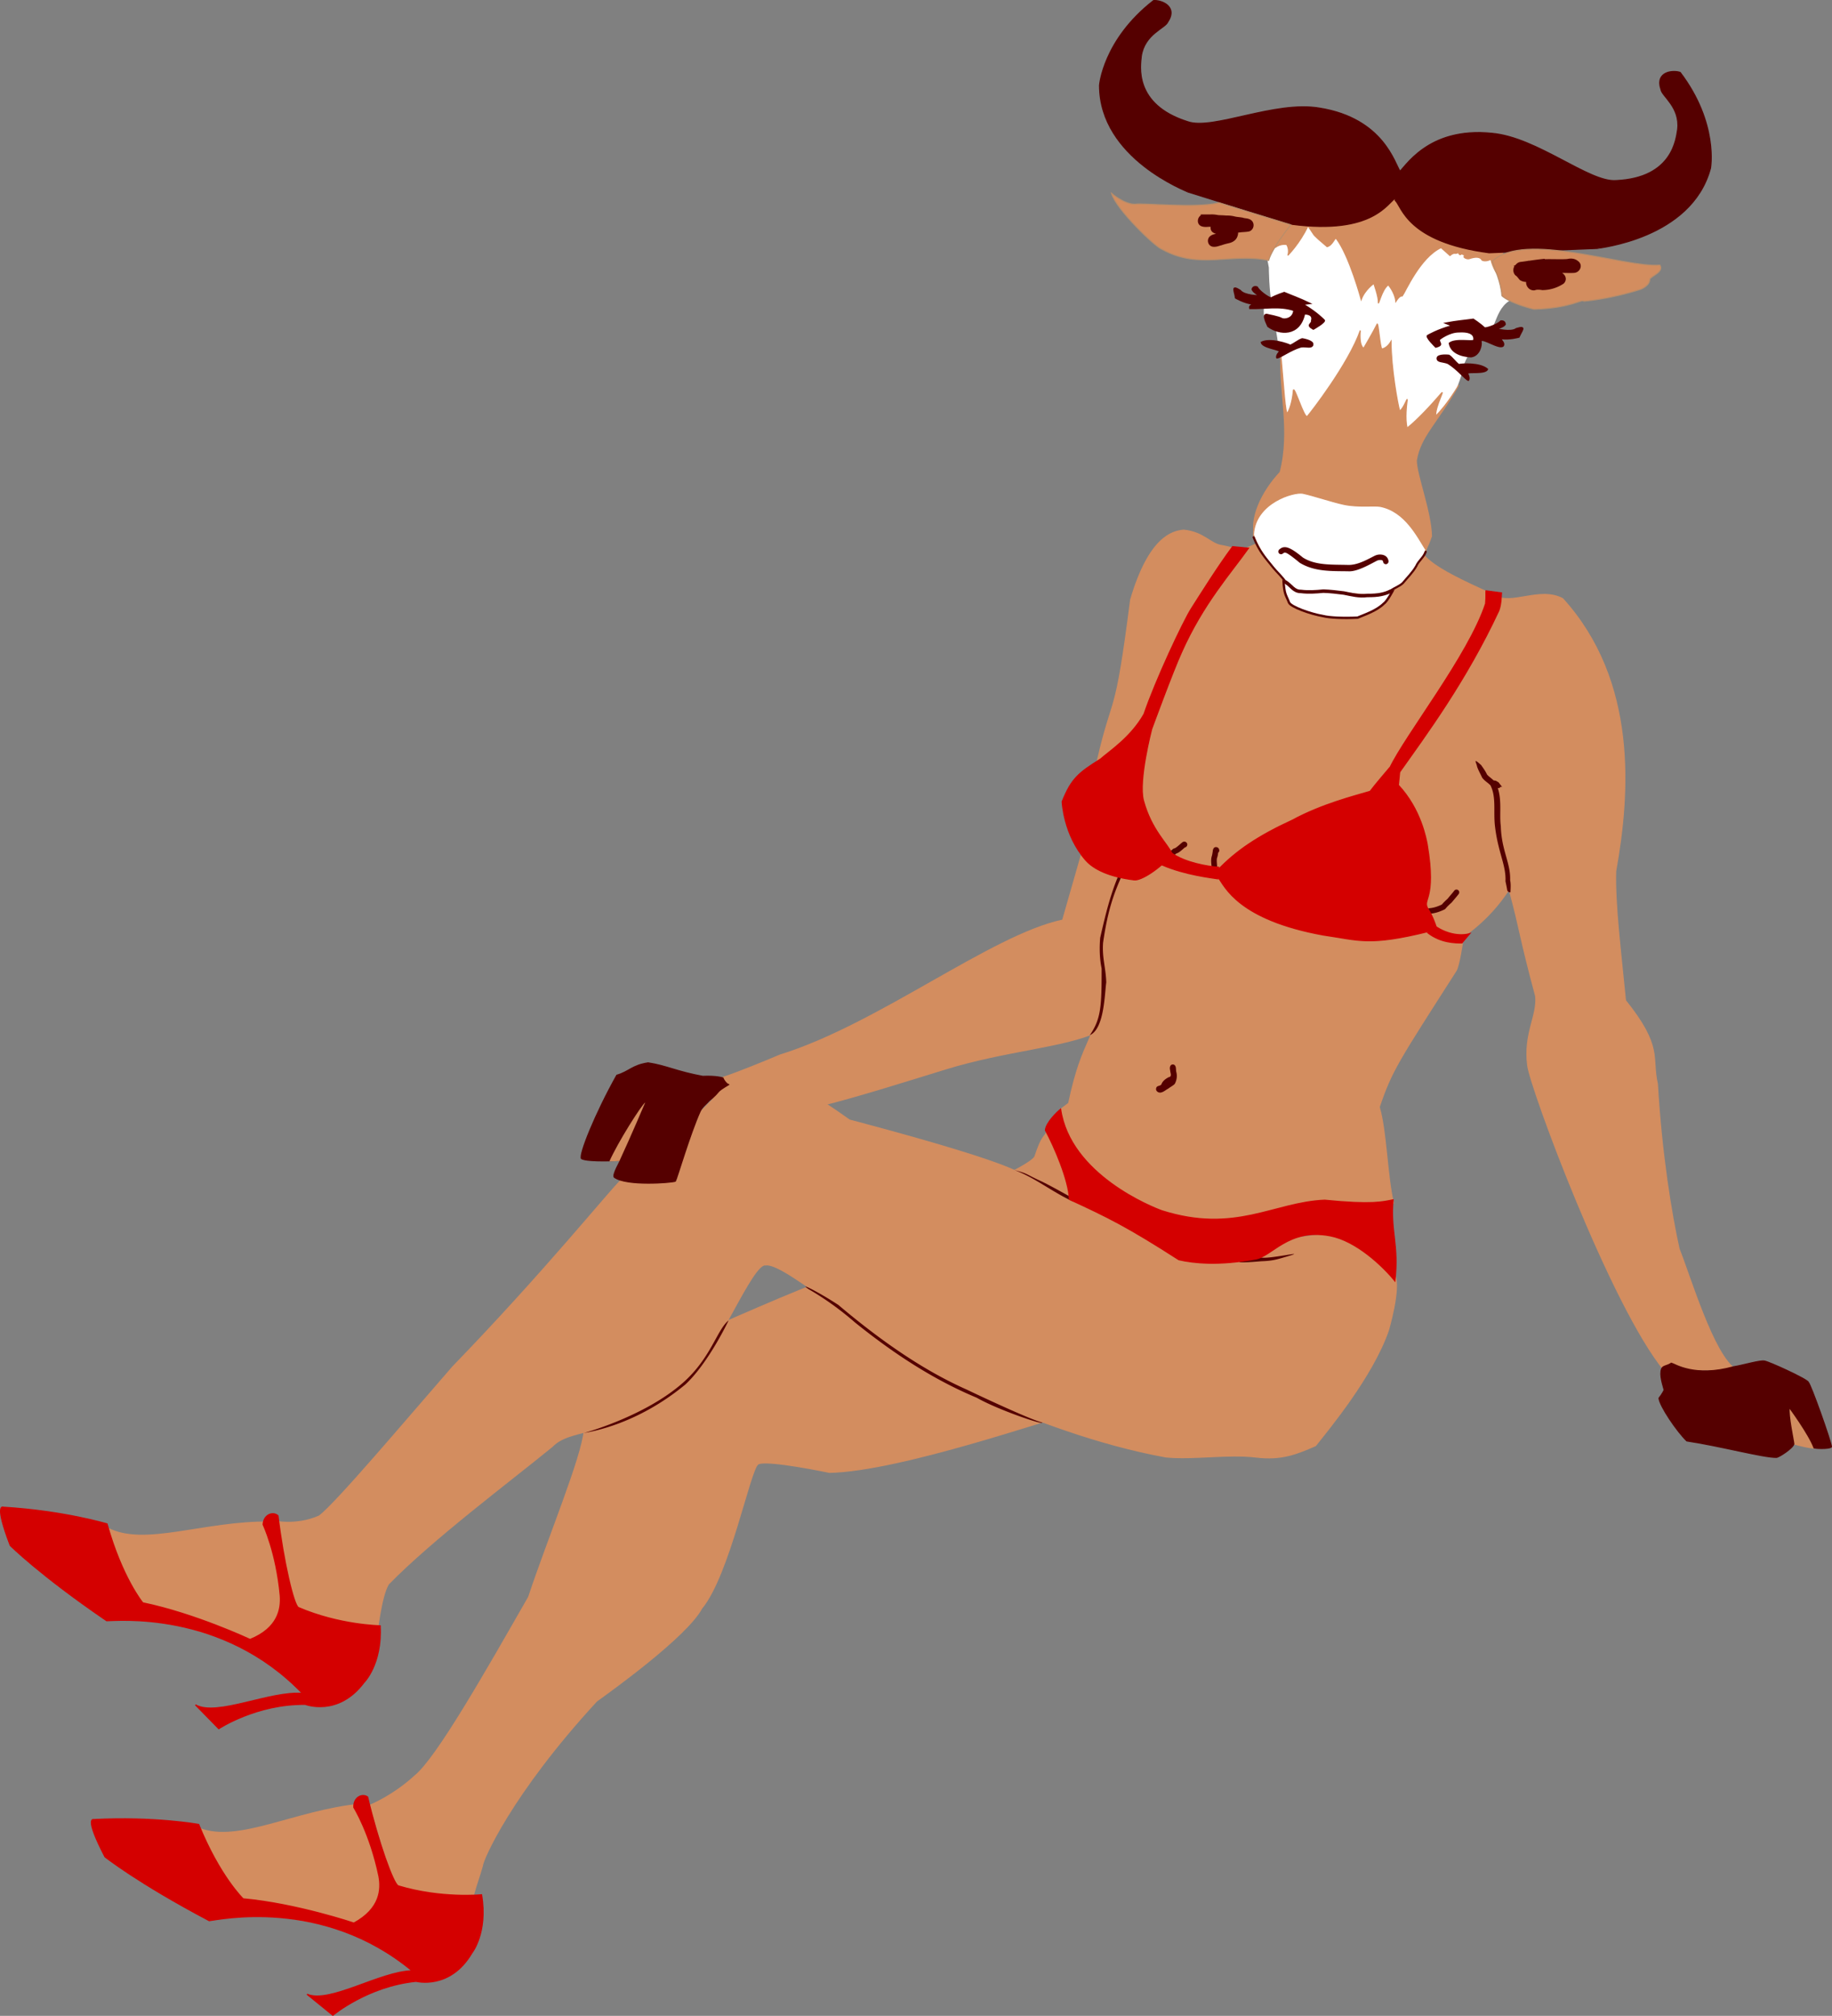 <svg xmlns="http://www.w3.org/2000/svg" viewBox="0 0 649.64 714.55"><rect x="0" y="0" width="649.64" height="714.55" fill="#808080" stroke="none"/><path d="M643.062 513.316c-4.2-.547-9.586-2.1-9.769-2.739s-.365-20.086-.365-20.086l5.752 5.021 4.382 17.804z" fill-opacity=".976" stroke="#d38d5f" fill="#d38d5f" stroke-width=".365"/><path d="M518.665 333.743s-1.237 8.63-2.325 10.33c-20.66 32.28-22.81 35.293-27.248 48.324 2.583 8.78 2.715 24.241 5.04 34.054l-65.851 13.687-45.71-18.852-6.714-27.89 3.098-2.324c5.084-24.12 9.452-20.951 12.902-42.525.477-3.156-1.53-4.13-2.055-13.771.774-3.874 6.456-16.528 9.813-24.017l10.071-9.296 46.225 16.527 46.743 8.005 16.011 7.748z" fill-rule="evenodd" stroke="#d38d5f" fill="#d38d5f" stroke-width=".365"/><path d="M389.059 269.904c5.887-25.476 6.254-13.318 11.87-57.338 6.573-22.278 14.79-24.286 18.808-24.652 7.304.73 9.678 5.113 13.695 5.478 6.208 1.279 6.939 2.01 6.939 2.01 8.035-6.21 48.573-11.505 48.573-11.505 1.826-.843 11.874-2.745 12.21 2.947.597 10.104 5.282 13.615 28.693 24.079 5.844 4.017 16.07-3.105 24.287 1.278 26.634 29.367 23.738 69.207 18.808 96.598-.365 11.504 1.826 29.034 3.47 45.834 13.33 16.617 9.13 20.086 11.321 29.582 1.461 25.017 4.93 46.016 7.67 58.433 4.017 10.044 12.234 37.8 20.086 42.73l-25.2.548c-18.99-23.008-47.66-100.433-48.572-108.285-1.461-11.322 3.56-17.621 2.83-24.56-6.026-22.46-5.204-22.37-9.404-37.89-7.487 11.686-17.165 17.347-17.165 17.347l-71.399-18.809-56.06-16.434-1.46-27.391z" stroke="#d38d5f" fill="#d38d5f" stroke-width=".365"/><path d="M384.676 298.756l-7.852 27.39c-25.2 5.296-65.372 37.07-100.25 47.843-4.656 2.008-15.46 6.367-19.55 7.697-4.798 1.56-4.558 3.263-4.558 3.263l17.899 10.949 20.817-4.017c12.853-3.213 28.372-8.107 44.015-12.934 21.544-6.643 42.189-7.754 53.861-13.177l19.356-59.347-23.738-7.669z" stroke="#d38d5f" fill="#d38d5f" stroke-width=".365"/><path d="M97.713 539.144c-1.162-.129 7.117 1.967 15.51-1.777 6.048-4.595 29.956-32.924 47.258-52.81 32.539-33.574 55.782-62.494 59.653-66.11l14.72-10.588 18.077-18.335c1.55-4.39 14.72-8.264 18.593-8.78 12.912 3.873 25.567 13.428 29.698 16.269 56.557 14.978 60.687 18.852 61.98 19.884 29.44 15.237 72.567 25.05 72.567 25.05l52.682-6.973 6.198 17.044c2.066 4.907-2.324 19.627-2.324 19.627-5.682 16.269-20.918 34.604-25.825 40.8-6.536 2.84-11.974 5.152-21.057 4.046-9.954-1.213-22.23.916-32.011-.043-24.667-4.517-46.587-13.282-63.145-20.01-38.994-18.464-71.53-49.325-78.761-48.035-4.65-1.162-17.563 31.765-28.15 42.094-24.276 19.498-40.543 14.85-47.515 22.208-15.818 12.91-42.48 32.803-58.105 48.8-2.84 4.729-3.873 17.947-4.648 19.884 0 0-22.209 1.808-23.242 1.033-1.033-.775-13.429-35.638-13.429-35.638l1.276-7.648z" stroke="#d38d5f" fill="#d38d5f" stroke-width=".365"/><path d="M38.081 541.635c13.053 6.966 34.315-2.44 57.641-2.094l8.555 43.953-12.536 1.17-47.087-14.59s-15.891-22.577-14.338-23.554c1.554-.977-4.336-6.439 7.768-4.885z" stroke="#d38d5f" stroke-width=".405" fill="#d38d5f"/><path d="M292.643 453.97c-6.573 1.826-40.538 16.8-46.016 19.356l-39.443 33.6c-.73 9.495-12.921 38.682-19.721 59.163-15.264 26.661-32.621 57.221-40.37 63.419-7.746 7.122-15.872 10.372-15.872 10.372l10.956 36.521 25.2-.73s.113-2.39.494-3.8c1.162-4.302 2.044-6.393 3.206-10.525 0-1.807 10.017-25.297 40.49-58.353 4.649-3.357 31.829-22.797 37.252-32.869 9.813-11.88 17.139-49.34 19.98-51.148 2.84-1.807 25.306 2.94 25.306 2.94 25.566-.516 79.922-19.846 89.476-21.912l-90.937-46.017zM371.08 401.274c-.646 2.066-1.396.48-4.132 8.78-1.292 2.066-9.684 6.069-9.684 6.069l17.173 8.78 8.135.258-9.297-26.599-2.195 2.712z" stroke="#d38d5f" fill="#d38d5f" stroke-width=".365"/><path d="M256.385 382.096s-2.26-.807-7.198-.58c-9.168-1.68-12.942-3.805-19.368-4.778-5.685.865-6.586 3.034-11.105 4.39-7.747 13.816-13.558 28.407-12.525 29.57 2.195 1.29 13.816.645 13.816.645s-2.97 5.165-2.195 5.94c4.26 3.227 20.4 1.936 21.692 1.42.434-.542 5.227-16.92 8.819-24.829.69-1.52 2.539-2.917 3.101-3.638 4.766-3.91 1.614-2.562 7.147-5.87-.498.447-2.055-1.612-2.184-2.27zM592.663 483.187c1.195.27 8.15 5.152 22.096 1.278 3.228-.517 9.536-2.396 10.956-2.009 1.42.13 15.263 6.454 15.521 7.487.904.775 7.915 20.501 8.218 22.826.094.724-4.315.861-6.187.474-1.807-4.907-8.787-14.352-8.787-14.352-.387 3.034 1.643 12.19 1.643 12.965-.387 1.55-5.369 4.747-6.208 4.747-4.649.065-19.765-4.026-31.773-5.834-3.422-3.292-9.603-12.325-9.861-15.165 0 0 1.374-1.76 1.826-2.922-.463-1.815-1.71-5.28-.895-7.471.435-1.17 1.947-.971 3.451-2.024z" stroke="#500" fill="#500" stroke-width=".365"/><path d="M415.843 377.316c-1.033.054-1.122 1.307-.9 2.078.017.905.804 2.228-.521 2.44-1.093.563-2.162 1.347-2.593 2.55-.44.67-1.635.351-1.825 1.31-.344 1.034.847 1.836 1.779 1.545.948-.22 1.653-.94 2.508-1.366.721-.585 1.594-.973 2.254-1.628.716-1.245.966-2.8.594-4.202-.244-.858.09-2.092-.791-2.627a.984.984 0 00-.505-.1zm-4.268 9.484c.065-.046.025.063 0 0zM516.404 315.321a.984.984 0 00-.72.4c-.705.94-1.556 1.853-2.362 2.865a21.06 21.06 0 00-2.042 2.043c-1.384.675-2.836 1.165-4.314 1.29a.985.985 0 10.16 1.962c1.826-.153 3.557-.746 5.135-1.53a.984.984 0 00.32-.25c.626-.766 1.378-1.474 2.168-2.169a.984.984 0 00.113-.124c.743-.933 1.608-1.86 2.397-2.91a.984.984 0 00-.856-1.575zM431.343 300.278c-.202-.023-.42-.002-.582.08-.324.165-.406.35-.468.468-.247.47-.203.648-.251.97-.096.644-.25 1.507-.343 1.712a.984.984 0 00-.045.16c-.323 1.273-.088 2.45-.034 3.401a.984.984 0 101.963-.114c-.063-1.12-.204-2.084-.023-2.796h-.012c.267-.678.351-1.371.423-1.906a.984.984 0 00.33-1.141c-.069-.185-.036-.347-.467-.662a1.085 1.085 0 00-.491-.172zM420.058 298.328a.988.988 0 00-.422.057c-.36.123-.41.222-.548.331-.275.219-.582.503-.936.81-.354.308-.744.634-1.084.868-.341.234-.661.352-.674.354a.984.984 0 00-.639.376c-.092.12-.418.363-.799.571s-.776.369-1.164.628a.984.984 0 101.096 1.632c.107-.072.55-.282 1.016-.537a4.96 4.96 0 001.13-.833c.43-.13.8-.328 1.152-.57.452-.311.88-.679 1.256-1.005.312-.271.547-.473.73-.627a.984.984 0 00.81-.776c.033-.15.159-.463-.217-.914a1.11 1.11 0 00-.707-.365zm-1.027 1.062a.984.984 0 000 .068c-.003-.03-.002-.043 0-.068zM523.8 271.781c.458 1.351 1.178 2.545 1.734 3.766.034.073.076.142.126.206.81 1.04 1.797 1.612 2.465 2.237l.034.034c.651.648 1.459.679 1.872.73.21.026.342.053.377.069.035.015-.01-.028.01.011.255.472.915.67 1.388.417.605-1.077 1.756.963-.415-1.961-.365-.159-.844-.536-1.098-.567-.507-.064-.66-.1-.696-.137a1.213 1.213 0 00-.034-.034c-.879-.837-1.744-1.38-2.26-2.02-.554-1.208-1.247-2.119-2.052-3.303-3.119-2.818-1.728-.965-1.452.552z" style="block-progression:tb;text-transform:none;text-indent:0" color="#000" fill="#500"/><path style="block-progression:tb;text-transform:none;text-indent:0" d="M529.555 277.055a1.04 1.04 0 00-.898.47 1.04 1.04 0 00-.05 1.013c2.066 4.29.871 9.352 1.553 14.575v.01c1.091 9.052 3.918 13.572 3.698 19.14a.984.984 0 00.022.251c.221 1.046.418 1.927.571 2.922.08.529.635.937 1.164.856.074-1.612.167-2.988-.113-4.29.196-6.19-3.045-10.435-3.31-19.14v-.012c-.617-4.708.706-10.108-1.747-15.202a1.043 1.043 0 00-.89-.593z" color="#000" fill="#500"/><path d="M455.14 205.649c.26 5.158.836 5.057 1.95 7.917.593 1.522 7.503 4.032 12.136 4.82 2.096.54 7.016.81 12.18.55 2.406-1.026 6.715-2.404 9.317-4.993 1.25-.839 3.37-4.953 3.37-4.953l-38.953-3.341z" fill-rule="evenodd" stroke="#500" stroke-width=".84" fill="#fff"/><path d="M450.118 94.786s.067 8.59 1.135 13.472l3.066 19.135 1.926 23.763 29.973 10.65 22.825-13.306 7.282-10.743s2.474-6.112 2.223-7.47c.528-2.22 5.28-10.757 5.28-10.757 6.94.39 4.999-8.966 11.259-13.021 0-3.657-3.109-12.734-4.966-16.937l-66.873-13.64-14.003 14.235.873 4.618z" stroke="#fff" fill="#fff" stroke-width=".365"/><path d="M465.603 82.76c.41.893 3.175 3.13 4.99 4.685 1.988-.466 2.753-3.43 3.236-2.905 4.698 6.163 8.861 21.677 8.861 21.677 1.285-3.538 4.467-5.71 4.467-5.71s1.697 4.669 1.616 6.684c-.063 1.548 1.23-4.633 3.527-6.211 0 0 2.326 2.625 2.673 5.9 0 0 1.35-2.263 2.28-1.944 1.03-1.331 6.26-13.662 13.764-17.147l3.152 2.799c1.71-1.439 1.725-.35 2.743-.994.346-.22.575 1.12 1.13.557.356-.36 1.603.417 1.244.639-.69.428 1.088 1.216 1.799.88 3.876-1.326 4.414.51 4.414.51 1.226.76 3.187-.252 3.187-.252.611 3.077 2.778 6.168 2.778 6.168s1.738 3.66 1.925 1.914l-.835-16.596-55.786-22.242-22.345 17.396 3.692.472-5.961 8.729c2.024-1.565 4.141-1.068 4.141-1.068 1.104 1.956.375 3.821.375 3.821s4.18-4.141 7.155-10.416l1.78 2.653z" stroke="#d38d5f" fill="#d38d5f" stroke-width=".365"/><path d="M517.251 136.544c-7.904 13.779-13.547 18.05-14.992 26.59-.175 4.64 5.18 18.163 5.363 26.945-4.279 12.68-13.947 20.87-19.105 21.13-16.507-2.511-24.363-.425-29.856-2.378-1.585-.696-11.142-10.816-13.582-18.192-2.21-6.706 2.38-16.348 8.88-23.255 3.789-14.669-.4-28.733.289-41.203.906 10.297 1.586 21.252 2.308 20.181.722-1.07 1.77-4.107 2.06-7.86.196-2.511 3.914 10.21 4.981 9.057 1.09-1.177 14.66-18.665 18.768-30.42-.482 5.841 1.22 6.273 1.22 6.273s3.588-6.115 4.743-8.513c.462-.959 1.009 8.482 1.737 8.834 1.039-.331 2.113-.91 3.223-2.748-.025 9.25 2.344 22.343 3.052 24.67 1.447-.785 2.835-5.315 2.655-3.755-.18 1.56-.846 6.313-.023 9.827 3.678-2.904 8.635-8.256 12.054-12.242 1.61-1.876-2.046 4.408-1.932 7.957 4.095-3.887 8.16-10.9 8.16-10.9z" fill-rule="evenodd" stroke="#d38d5f" fill="#d38d5f" stroke-width=".365"/><path d="M505.627 194.942c-5.011 12.452-12.728 14.958-17.11 16.268-13.952-1.46-22.811-1.52-28.304-1.738-3.777-1.243-13.535-13.064-15.737-19.897.583-11.508 14.513-15.367 17.534-14.719 3.744.804 10.348 3.036 14.528 3.933 5.053 1.085 10.85.312 12.893.712 8.87 1.737 13.215 10.787 16.197 15.441z" fill-rule="evenodd" stroke="#d38d5f" fill="#fff" stroke-width=".365"/><path style="block-progression:tb;text-transform:none;text-indent:0" d="M455.425 193.96a2.438 2.438 0 00-.775.165c-.448.184-.715.432-.856.529-.472.259-.636.951-.33 1.394.305.444 1.01.536 1.42.187.276-.19.407-.285.497-.322.09-.037.17-.072.505.01.672.162 2.244 1.281 5.017 3.573 5.22 3.181 11.233 2.923 17.116 3.005 3.084.234 7.217-2.17 10.325-3.782v.011c.396-.182 1.085-.284 1.519-.19.217.047.353.123.432.2.078.076.13.149.15.375.045.506.546.926 1.052.88.506-.044.926-.546.88-1.052a2.545 2.545 0 00-.734-1.581c-.4-.39-.891-.601-1.374-.706a4.35 4.35 0 00-2.733.317.975.975 0 00-.045.015c-3.162 1.626-6.206 3.33-9.446 3.26l-.011.001c-5.538-.166-11.5.264-16.024-2.627-2.791-2.297-4.403-3.27-5.671-3.577a3.093 3.093 0 00-.914-.085z" color="#000" fill="#500"/><path d="M455.885 206.323c1.998 1.237 2.901 3.366 5.42 3.318 2.66.342 5.346.154 8-.109 2.154.062 5.097.396 7.227.675 3.016.592 5.264 1.234 8.339.868 3.851.032 6.031-.432 8.471-1.595" stroke-linejoin="round" color="#000" stroke="#500" stroke-linecap="round" stroke-width="1.237" fill="none"/><path d="M444.56 190.473c2.002 4.99 3.835 6.858 7.037 10.834.755.996 3.717 3.823 4.25 5.007.202.322.465.636.834.767M505.56 195.572c-.663 1.957-2.507 3.184-3.324 5.058-1.264 2.255-3.15 4.054-4.774 6.039-1.24 1.17-2.926 1.668-4.284 2.67-.367.153-.734.313-1.068.53" stroke-linejoin="round" color="#000" stroke="#500" stroke-linecap="round" stroke-width=".762" fill="none"/><g stroke="#500" fill="#500"><path d="M506.332 118.88s3.332-2.014 8.522-3.408l-2.324-.93c4.571-.852 6.611-.93 9.916-1.394 0 0 2.402 1.549 4.03 3.099 1.316 0 4.802-1.395 5.732-2.48 0 0 1.55-.232 1.55 1.24-.62 1.007-3.1 1.55-3.1 1.55s5.114 1.394 7.051-.078c3.951-1.24 1.782.852.93 3.021 0 0-3.254.93-6.198.543-.542.387 1.317 1.317.62 2.556-1.317 1.472-7.593-3.176-7.902-1.627.387 1.317-.465 5.114-3.487 5.501-1.24-.077-6.972-.387-7.747-4.803 2.169-1.782 8.367-.388 8.677-1.085 0 0 1.084-3.331-5.269-2.944-3.486 0-6.817 2.634-6.817 2.634-.568 1.085 1.82 1.999-1.395 2.79 0 0-4.028-3.874-2.789-4.184zM509.628 126.936c.155-1.472 4.182-1.005 4.182-1.005 1.24.775 2.248 2.376 3.487 3.306.853-.233 7.479-.758 10.19 1.643-.697 1.782-6.734.805-7.122 1.425 0 0 1.026 1.822.329 2.52-1.317-.543-3.718-3.825-7.205-5.995-1.82-.776-3.938-.345-3.86-1.894z" stroke-width=".438"/></g><path d="M448.586 108.44c-.493.986-.055 4.547-.055 4.547l3.78 1.37h4.821l4.383-3.945-4.383-3.944-8.546 1.972z" stroke="#fff" fill="#fff" stroke-width=".438"/><path d="M469.49 113.38s-2.696-2.809-7.349-5.5l2.486-.296c-4.195-2.006-6.145-2.609-9.218-3.913 0 0-2.72.875-4.693 1.95-1.273-.34-4.28-2.59-4.897-3.878 0 0-1.436-.626-1.817.796.338 1.133 2.592 2.299 2.592 2.299s-5.3.024-6.79-1.9c-3.495-2.22-1.942.362-1.68 2.678 0 0 2.903 1.74 5.847 2.128.423.515-1.149.234-.796 1.612 5.36.156 10.573-1.033 15.627.677-.246 3.033-3.411 3.367-4.284 2.863-1.134-.654-4.623-1.277-5.4-1.473-1.758.091.21 3.514.484 4.295 4.118 3.021 11.233 3.52 12.991-4.447 3.486.06 2.495 2.373 2.495 2.373.268 1.194-2.274 1.459.625 3.054 0 0 4.894-2.699 3.777-3.319h0zM465.542 122.145c.231-1.462-3.78-2.054-3.78-2.054-1.397.428-2.786 1.714-4.224 2.291-.763-.445-7.027-2.668-10.267-1.05.212 1.902 6.296 2.52 6.51 3.22 0 0-1.463 1.494-.97 2.348 1.413-.183 4.582-2.732 8.511-3.925 1.96-.279 3.894.686 4.22-.83z" stroke="#500" fill="#500" stroke-width=".438"/><g stroke="#500" fill="#500"><path d="M495.6 61.593c2.582-2.066 10.474-16.715 33.482-14.342 16.07 1.461 34.469 17.485 43.964 16.755 20.27-.913 21.31-15.049 21.857-18.153.913-7.852-5.543-11.722-5.908-14.096-2.192-6.391 4.264-7.004 6.821-6.091 13.695 18.078 10.74 33.98 10.74 33.98-6.757 25.2-40.09 28.238-40.09 28.42l-38.416 1.537c-29.217-3.835-30.94-16.403-33.314-18.594l.864-9.416z" stroke-width=".365"/><path d="M496.564 60.837c-1.96-2.664-5.792-18.857-28.63-22.519-15.9-2.747-37.822 7.969-46.802 4.805-19.343-6.128-16.688-20.05-16.414-23.19 1.15-7.821 8.388-9.89 9.355-12.088 3.771-5.606-2.307-7.869-5.012-7.649-17.908 13.918-19.169 30.044-19.169 30.044.004 26.09 31.416 37.65 31.369 37.828l36.707 11.427c29.214 3.858 34.13-7.835 36.992-9.338l1.604-9.319z" stroke-width=".365"/></g><path d="M432.208 71.858c-7.26 2.072-27.566.015-29.632.532-3.874.129-8.4-3.835-8.4-3.835 1.552 5.57 15.521 19.082 18.078 19.904 13.09 7.194 24.103 1.08 37.616 3.835 1.187-4.383 7.852-12.6 7.852-12.6-8.765-2.648-24.946-7.631-25.514-7.836z" stroke="#b98d69" fill="#d38d5f" stroke-width=".365"/><path style="block-progression:tb;text-transform:none;text-indent:0" d="M425.78 76.01v.354c-1.265.834-1.472 3.064.15 3.79l.033.022.035.011c1.275.465 2.342.157 2.967.217h.137c.054-.001.142.002.205 0-.079.651.064 1.402.674 1.883l.011.012.023.023c.415.294.83.44 1.221.547-.087.016-.122.028-.217.046-.505.094-1.142.25-1.735.673l-.01-.011c-.015.01-.021.025-.035.034-.015.011-.031.012-.046.023l.012.011c-1.456 1.039-.997 3.494.821 3.8l.023.012h.034c1.35.16 2.337-.39 2.99-.502l.092-.023.091-.034c.814-.294 1.688-.512 2.59-.719.675-.155 1.369-.445 1.964-.936.529-.436.939-1.09 1.107-1.86l.023.011c.019-.047-.003-.08.011-.125.01-.058.05-.1.057-.16h-.034c.05-.237.098-.479.068-.673a5.63 5.63 0 001.062-.115v.012c.798-.087 1.718-.08 2.728-.274l.08-.012.068-.022c1.77-.597 2.117-3.046.548-4.086l-.012-.012h-.011c-.602-.38-1.214-.474-1.678-.536-.463-.062-.8-.11-1.004-.194l-.103-.034-.114-.023c-1.106-.2-2.08-.218-2.865-.434h-.011l-.023-.011c-.966-.232-1.94-.307-2.899-.297-.976-.088-1.917-.098-2.796-.148h-.011c-.895-.174-1.848-.298-2.842-.229h-.08c-.724.005-1.438.008-2.145 0h-.046l-1.107-.011z" color="#000" fill="#500"/><path d="M529.226 92.562c11.363-10.717 46.872 2.453 59.395 1.42 1.386 2.344-2.583 3.615-3.616 4.907.13 2.324-3.099 3.615-3.099 3.615-11.233 3.615-20.272 4.26-20.272 4.26-.645-.903-4.39 2.454-17.69 2.842-9.167-2.325-11.362-4.778-11.362-4.778-.388-5.165-2.615-9.393-3.357-12.266z" stroke="#b98d69" fill="#d38d5f" stroke-width=".365"/><path style="block-progression:tb;text-transform:none;text-indent:0" d="M556.544 91.681c-.288.029-.554.08-.81.137-1.701.118-3.468.055-5.284.046h-.012c-.889-.011-1.791-.004-2.693 0v-.137l-1.244.137-.114.011c-1.41.156-2.738.346-4.098.548a1.367 1.367 0 00-.604.08c-.837.121-1.71.259-2.534.343l-.057.011-.057.011c-.72.14-1.241.57-1.655 1.085l-.65.33.285.149c-.031.058-.087.1-.114.16-.392.84-.389 2.034.365 2.887l.114.126.148.102c.378.234.708.724 1.267 1.393l.137.16.171.102c.704.423 1.402.548 2.066.582-.11 1.506 1.109 3.048 2.808 2.98l.182-.012.183-.057c.661-.234 1.432-.193 2.408-.046l.091.023h.103a13.767 13.767 0 007.418-2.226l.092-.057.068-.068c.425-.4.71-.998.72-1.564a2.32 2.32 0 00-.469-1.404 3.202 3.202 0 00-.833-.787c1.308.023 2.586.07 3.926.023h.103v-.012a2.546 2.546 0 002.294-1.358c.228-.424.348-.964.228-1.518-.108-.499-.43-.942-.844-1.267l.01-.01c-.028-.027-.062-.033-.09-.058-.018-.013-.028-.033-.046-.046l-.011.012c-.915-.75-2.005-.905-2.968-.81zM359.798 414.772c7.382 2.764 13.505 7.874 20.639 11.077.77.148.883-.927.349-1.5-.49-.45 3.791 2.24 3.19 1.998-2.434-.745-8.484-4.566-14.542-7.538-5.765-2.612-4.733-2.747-9.636-4.037zM447.105 445.701c-.486-.015-6.864 1.163-7.311 1.355-2.039.874 6.953.062 7.437.015 3.925-.131 5.358-.568 8.765-1.575 9.306-2.7-6.495 1.062-8.89.205zM286.873 457.045c5.814 3.368 11.26 7.33 16.328 11.735 13.19 10.616 27.45 20.133 43.127 26.654 7.503 4.3 24.084 9.905 23.24 8.79-3.466-.807-18.421-7.666-26.788-11.672-16.457-7.304-31.795-18.432-45.502-30.002-7.848-5.124-14.47-8.173-10.405-5.504zM241.021 491.134c-13.61 11.342-34.017 16.842-34.017 16.842 2.195-.452 18.656-2.836 36.074-17.264l.023-.023.023-.023c8.235-7.704 15.24-22.617 15.24-22.617-4.29 3.406-6.393 14.08-17.343 23.085zM398.587 307.433c-.386-.01-.767.23-.924.582-3.67 7.766-5.578 15.87-7.525 24.381-.313 3.557-.227 7.396.502 10.895.025 13.584-.25 17.902-4.18 23.646 5.068-2.218 5.218-14.125 5.825-18.74-.169-5.274-1.523-8.68-1.122-14.045 1.688-11.81 3.971-18.083 7.506-25.562.545-.46.573-1.138-.081-1.157z" color="#000" fill="#500"/><path style="block-progression:tb;text-transform:none;text-indent:0" d="M216.088 411.678l3.56-.125c4.11-8.856 9.165-20.783 9.165-20.783-1.46 1.096-9.633 14-12.725 20.909z" color="#000" fill="#d38d5f"/><g><path d="M415.624 302.495c4.649 3.228 12.396 4.649 16.528 4.907l-.258 4.132c-2.325-.387-11.75-1.42-19.756-4.907l3.486-4.132z" fill-rule="evenodd" stroke="#d40000" fill="#d40000" stroke-width=".365"/><path d="M442.745 194.306c-6.209 8.765-16.06 19.626-23.739 36.886-3.104 6.757-10.591 27.209-10.591 27.209s-4.818 18.4-2.922 25.382c2.844 10.469 8.505 15.143 10.226 18.99-4.565 5.296-11.095 9.427-13.513 9.13-8.947-1.095-14.425-3.834-17.164-6.938-7.946-9.005-8.4-20.817-8.4-20.817 3.287-8.217 5.82-10.218 13.695-15.156 2.557-2.374 10.563-7.428 15.339-15.887 4.017-11.87 13.878-32.869 16.8-37.434 3.549-5.545 9.312-14.791 14.608-21.913l5.66.548zM431.788 308.434c6.574-6.94 14.539-12.225 26.478-17.713 10.409-5.66 22.025-8.578 27.574-10.226 1.46-2.009 6.939-8.4 6.939-8.4l3.652.73-.548 5.479c8.034 8.582 9.86 19.173 10.226 21 3.421 20.394-2.08 19.205.365 23.008 1.643 2.556 2.739 6.026 2.739 6.026l-2.557 1.826c-21.364 5.295-24.733 3.092-37.434 1.278-30.13-5.478-34.877-17.165-37.25-20.452l-.184-2.556z" fill-rule="evenodd" stroke="#d40000" fill="#d40000" stroke-width=".365"/><path d="M492.779 272.278c5.66-11.87 27.992-40.027 34.01-58.295.247-2.768.048-4.112.137-4.565l5.523.73c-.09 1.187-.09 4.109-.958 6.346-11.65 24.944-25.748 43.916-35.06 57.064l-3.652-1.278zM508.98 328.32c4.518 3.098 9.425 3.486 12.266 2.582l-2.84 3.357c-2.325 0-7.49 0-12.138-3.615l2.711-2.325zM376.116 393.137c-1.06.844-5.165 4.648-5.423 7.489 3.177 5.9 8.263 17.69 8.522 24.533 13.706 6.303 20.722 9.766 38.8 21.387 5.264 1.226 14.27 2.113 26.924-.211 6.108-.764 11.75-11.105 26.728-8.264 9.166 1.738 18.593 10.588 22.984 16.011 1.493-12.83-1.679-17.818-.646-28.794-3.646.73-7.489 1.808-24.275.13-18.107.765-31.635 12.007-57.718 3.744-3.385-1.215-32.538-12.783-35.895-36.025z" fill-rule="evenodd" stroke="#d40000" fill="#d40000" stroke-width=".365"/><path d="M1.133 534.258c21.487 1.291 36.824 5.921 36.824 5.921 5.33 19.068 12.68 27.981 12.68 27.981 18.6 3.848 38.04 12.983 38.04 12.983 9.981-4.057 11.044-10.858 10.708-15.512-1.415-15.449-6.073-25.21-6.073-25.21.104-3.449 3.431-4.801 5.262-3.15 1.92 16.083 5.613 31.791 7.256 32.555 14.575 6.274 28.975 6.47 28.975 6.47.755 13.644-5.75 20.115-5.75 20.115-9.18 12.223-20.784 7.73-20.784 7.73-17.28-.236-30.692 8.622-30.692 8.622l-8.27-8.441c7.585 4.325 26.537-5.057 37.96-4.045-28.627-29.796-66.3-25.718-69.466-25.79C13.982 558.218 3.629 547.81 3.629 547.81c-5.784-15.081-2.496-13.553-2.496-13.553z" stroke="#d40000" stroke-width=".405" fill="#d40000"/><path d="M70.745 648.13c13.757 5.445 33.82-6.305 57.035-8.598l13.47 42.704-12.323 2.58-48.434-9.172s-18.343-20.635-16.91-21.782c1.433-1.146-5.037-5.907 7.165-5.732z" stroke="#d38d5f" stroke-width=".405" fill="#d38d5f"/><path d="M33.202 644.99c21.495-1.147 37.259 1.719 37.259 1.719 7.451 18.342 15.763 26.367 15.763 26.367 18.916 1.72 39.264 8.598 39.264 8.598 9.457-5.159 9.744-12.037 8.884-16.622-3.152-15.19-8.884-24.361-8.884-24.361-.287-3.44 2.866-5.16 4.872-3.726 3.726 15.763 9.171 30.953 10.89 31.526 15.19 4.585 29.52 3.152 29.52 3.152 2.293 13.47-3.439 20.636-3.439 20.636-7.738 13.183-19.775 10.031-19.775 10.031-17.196 1.72-29.52 12.037-29.52 12.037l-9.171-7.451c8.025 3.439 25.794-8.025 37.259-8.312-31.813-26.367-68.784-18.056-71.936-17.77-25.507-13.47-36.97-22.64-36.97-22.64-7.452-14.33-4.012-13.184-4.012-13.184z" stroke="#d40000" stroke-width=".405" fill="#d40000"/></g></svg>